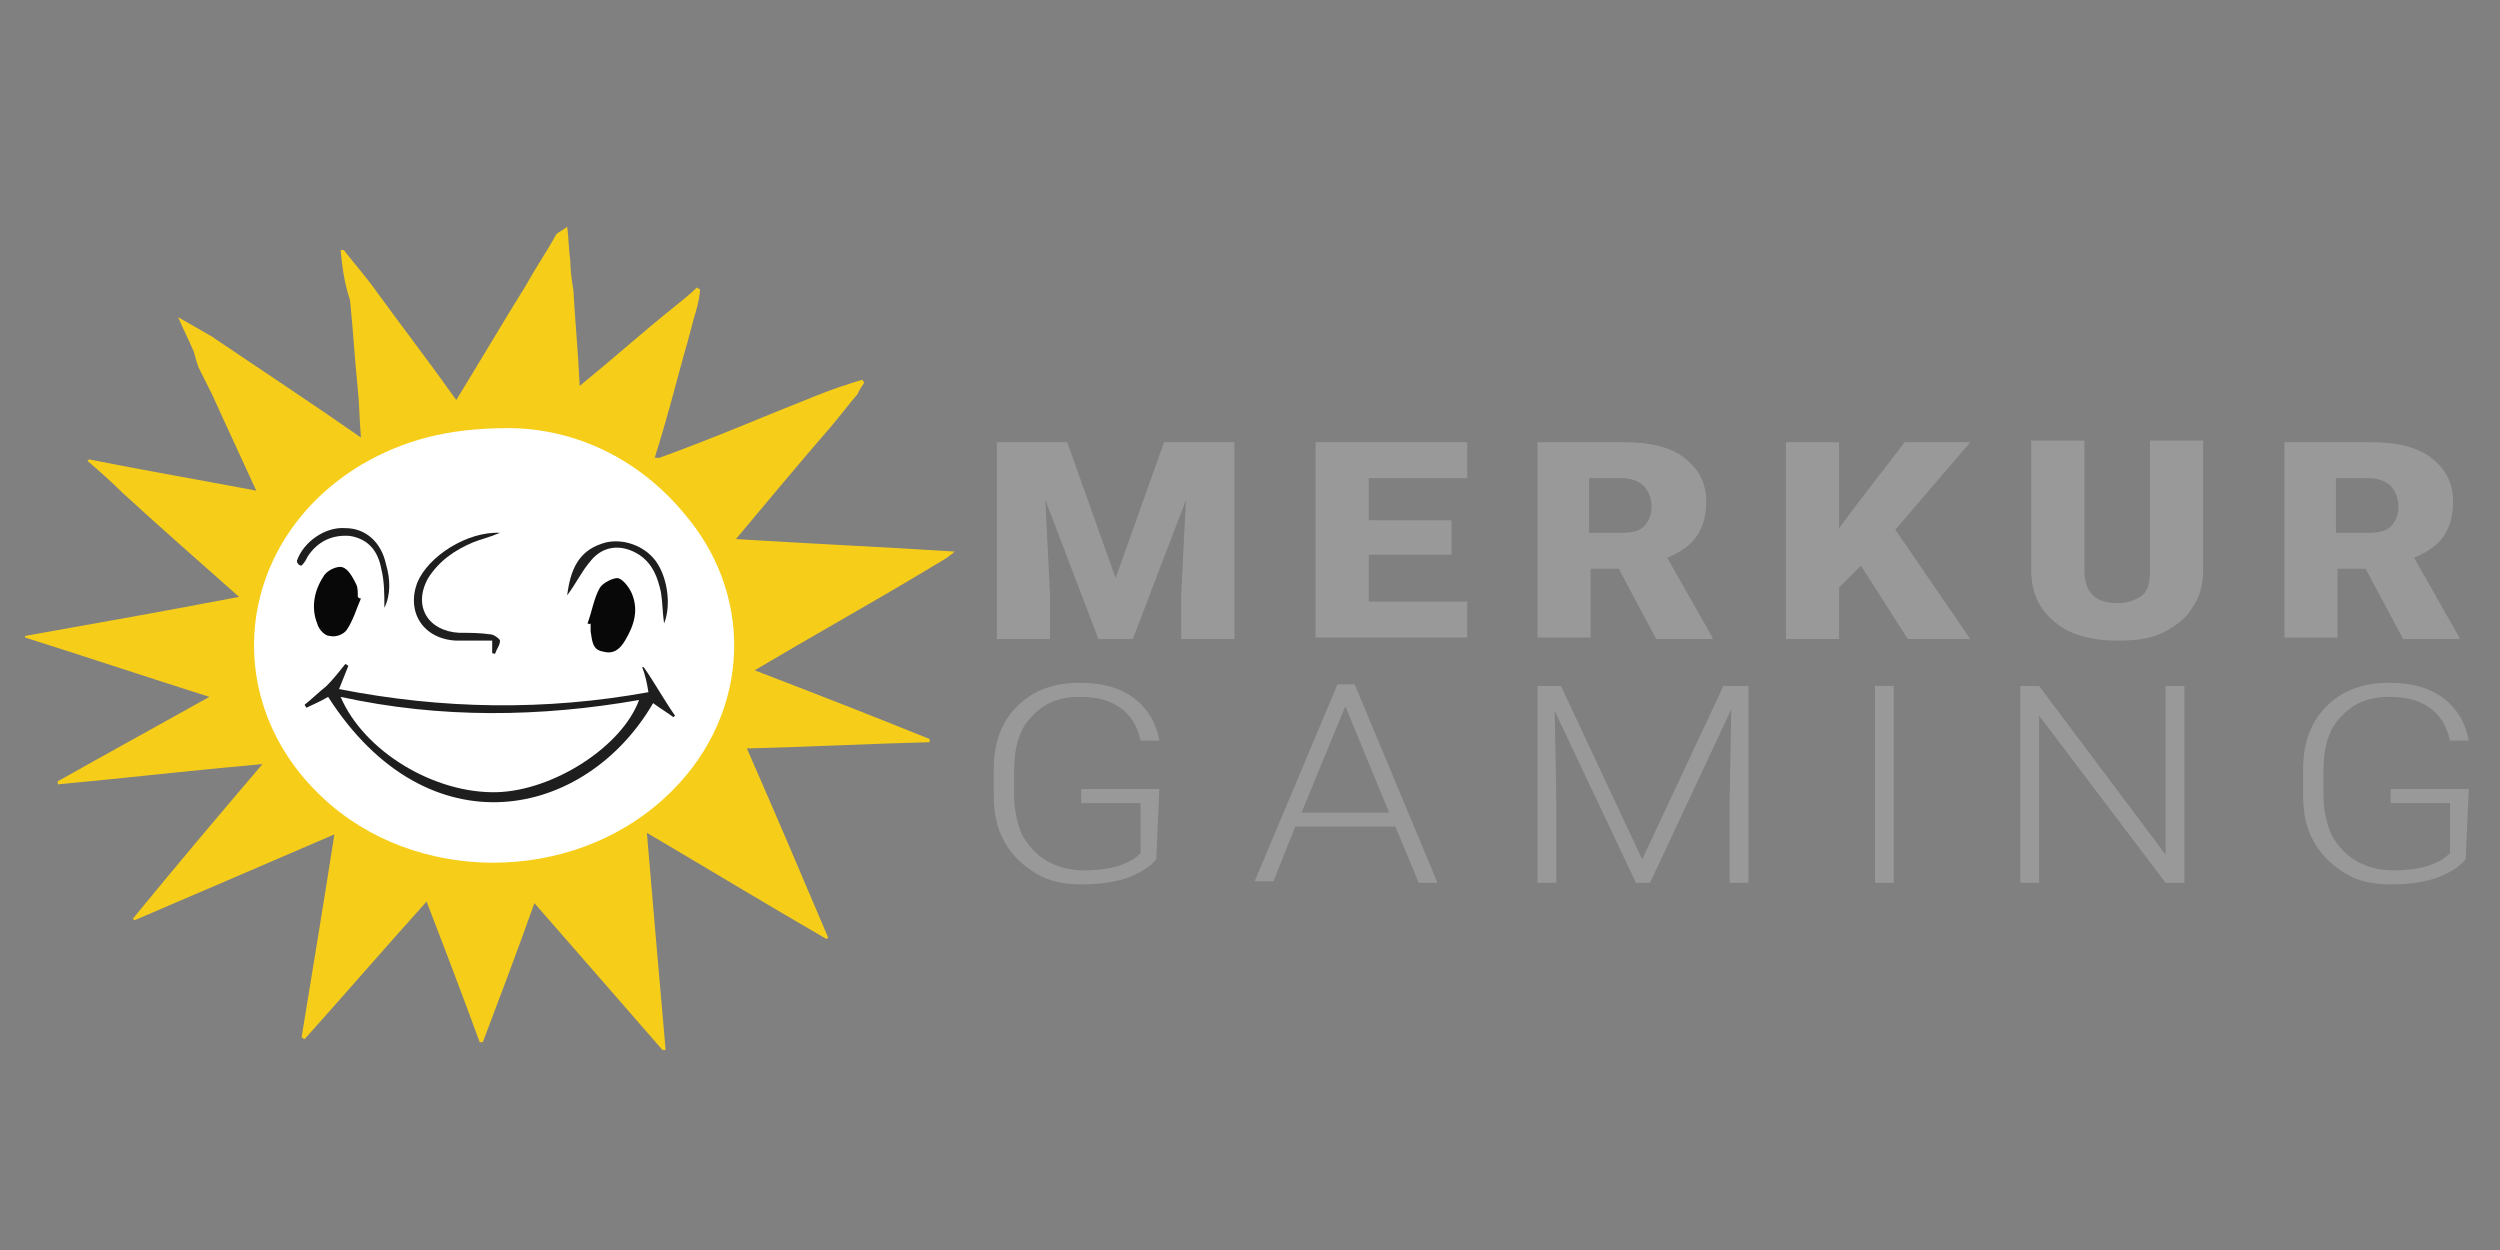 <?xml version="1.0" encoding="utf-8"?>
<!-- Generator: Adobe Illustrator 26.3.1, SVG Export Plug-In . SVG Version: 6.00 Build 0)  -->
<svg version="1.1" id="Layer_1" xmlns="http://www.w3.org/2000/svg" xmlns:xlink="http://www.w3.org/1999/xlink" x="0px" y="0px"
	 viewBox="0 0 160 80" style="enable-background:new 0 0 160 80;" xml:space="preserve">
<rect x="0" y="0" width="160" height="80" fill="#808080" stroke="none"/>
<style type="text/css">
	.st0{fill:#FFFFFF;}
	.st1{fill:#F6CE19;}
	.st2{fill:#1E1E1E;}
	.st3{fill:#080808;}
	.st4{fill:#999999;}
</style>
<ellipse class="st0" cx="31.7" cy="41" rx="15.9" ry="14.4"/>
<path class="st1" d="M52.3,25.3c1-0.4,1.9-0.7,2.9-1c0,0.1,0.1,0.1,0.1,0.2c-0.1,0.2-0.3,0.4-0.4,0.7c-0.6,0.7-1.2,1.5-1.8,2.2
	c-2,2.3-3.9,4.6-6,7.1c4.8,0.3,9.3,0.5,14,0.8c-0.2,0.2-0.4,0.3-0.5,0.4c-0.5,0.3-1,0.6-1.5,0.9c-3.5,2.1-7.1,4.1-10.8,6.3
	c3.9,1.5,7.5,2.9,11.2,4.4c0,0,0,0.1,0,0.2c-3.9,0.1-7.7,0.3-11.7,0.4C49.6,52,51.3,56,53,60l-0.1,0.1c-3.8-2.2-7.6-4.5-11.5-6.8
	c0.4,4.8,0.8,9.3,1.2,13.9c-0.1,0-0.1,0-0.2,0c-2.7-3.1-5.4-6.2-8.2-9.4c-1.1,3.1-2.2,6-3.3,8.9c-0.1,0-0.1,0-0.2,0
	c-1.1-3-2.2-5.9-3.4-9c-2.7,3-5.2,5.9-7.8,8.8c-0.1,0-0.1-0.1-0.2-0.1c0.7-4.3,1.4-8.5,2.1-13c-4.4,1.9-8.6,3.7-12.8,5.5l-0.1-0.1
	c2.7-3.3,5.4-6.5,8.3-9.9c-4.5,0.4-8.8,0.9-13.1,1.3c0,0,0-0.1,0-0.2c3.2-1.8,6.3-3.5,9.7-5.4c-4.1-1.3-8-2.6-11.8-3.8v-0.1
	c4.5-0.8,9-1.6,13.7-2.5c-2.6-2.3-5.1-4.5-7.5-6.7c-0.7-0.7-1.5-1.4-2.2-2l0.1-0.1c3.5,0.7,7,1.3,10.7,2c-1-2.2-1.9-4.1-2.8-6.1
	c-0.3-0.6-0.6-1.2-0.9-1.8c-0.1-0.3-0.2-0.6-0.3-1c-0.3-0.7-0.7-1.5-1-2.2c0.7,0.4,1.4,0.8,2.1,1.2c3.1,2.1,6.3,4.2,9.6,6.5
	c-0.1-1.2-0.1-2.1-0.2-3.1c-0.2-1.9-0.3-3.8-0.5-5.7C22,18,21.9,17,21.8,16c0,0,0.1,0,0.2,0c0.7,0.9,1.5,1.8,2.2,2.8
	c1.6,2.2,3.3,4.4,5,6.8c1.6-2.6,3-5,4.5-7.4c0.6-1.1,1.3-2.1,1.9-3.2c0.2-0.2,0.5-0.3,0.7-0.5c0.1,0.8,0.1,1.5,0.2,2.2
	c0,0.6,0.1,1.3,0.2,1.9c0.1,1.9,0.3,3.9,0.4,6.1c2.2-1.8,4.1-3.5,6.1-5.1c0.5-0.4,1-0.8,1.4-1.2c0,0,0.1,0.1,0.2,0.1
	c0,0.4-0.1,0.8-0.2,1.2c-0.3,1-0.5,1.9-0.8,2.9c-0.6,2.2-1.2,4.5-1.9,6.7c0.2,0,0.3,0,0.3,0C45.8,28,49,26.6,52.3,25.3z M32.5,27.4
	c-3.9,0-6.7,0.8-9.3,2.3c-8.1,4.8-9.3,15-2.6,21.3c5.9,5.6,15.9,5.6,21.9,0.1c5.4-4.9,6-12.6,1.4-18.1
	C40.8,29.2,36.6,27.4,32.5,27.4z"/>
<path class="st2" d="M21,44.6c-0.5,0.3-1,0.5-1.4,0.7c0-0.1-0.1-0.1-0.1-0.2c0.5-0.4,0.9-0.8,1.4-1.2c0.4-0.4,0.8-0.9,1.2-1.4
	c0.1,0,0.1,0.1,0.2,0.1c-0.2,0.5-0.4,1-0.6,1.5c6.6,1.3,13.2,1.4,19.8,0.2c-0.1-0.6-0.2-1.1-0.4-1.6h0.1c0.7,1,1.3,2.1,2,3.1
	l-0.1,0.1c-0.4-0.3-0.9-0.6-1.3-0.9C37.5,52.4,27.4,54.6,21,44.6z M21.8,44.6c1.5,3.5,6,6.2,10,6.1c3.6-0.1,8-2.9,9.1-5.9
	C34.6,45.9,28.2,46,21.8,44.6z"/>
<path class="st3" d="M37.6,39.9c0.3-0.8,0.4-1.6,0.8-2.3c0.2-0.3,0.8-0.6,1.1-0.6s0.7,0.5,0.9,0.9C40.9,39,40.6,40,40,41
	c-0.3,0.5-0.7,0.9-1.4,0.7c-0.7-0.1-0.7-0.7-0.8-1.3c0-0.2,0-0.3,0-0.5C37.7,40,37.7,39.9,37.6,39.9z"/>
<path class="st3" d="M23.1,38.3c-0.3,0.7-0.5,1.4-0.9,2c-0.2,0.3-0.7,0.5-1.1,0.4c-0.3,0-0.7-0.4-0.8-0.8c-0.4-1-0.2-2.1,0.4-3
	c0.2-0.4,0.9-0.7,1.2-0.6c0.4,0.1,0.7,0.7,0.9,1.1c0.1,0.2,0.1,0.5,0.1,0.8C23,38.3,23,38.3,23.1,38.3z"/>
<path class="st2" d="M31.5,41.8c0-0.2,0-0.5,0-0.8c-0.8,0-1.6,0-2.3,0c-2.1-0.1-3.2-1.8-2.5-3.7c0.7-1.7,3.2-3.3,5.3-3.2
	c-0.7,0.3-1.2,0.4-1.7,0.6c-1.2,0.5-2.2,1.2-2.9,2.3c-1,1.8,0,3.4,2,3.5c0.7,0,1.3,0,2,0.1c0.2,0,0.6,0.3,0.6,0.4
	c0,0.3-0.2,0.5-0.3,0.8C31.7,41.9,31.6,41.8,31.5,41.8z"/>
<path class="st2" d="M36.3,38.1c0.2-1.6,0.7-2.8,2.2-3.3c1.1-0.4,2.5,0,3.3,0.9c0.9,1,1.2,3,0.7,4.2c-0.1-0.7-0.1-1.4-0.2-2
	c-0.2-0.9-0.5-1.8-1.4-2.4c-1.1-0.7-2.3-0.6-3.1,0.4C37.2,36.6,36.9,37.3,36.3,38.1z"/>
<path class="st2" d="M24.6,38.9c0-0.9,0-1.7-0.2-2.5c-0.2-1.1-0.8-1.9-2-2.1c-1.2-0.1-2.1,0.4-2.7,1.3c-0.1,0.2-0.2,0.4-0.4,0.6
	c-0.2,0-0.3-0.2-0.3-0.3c0.4-1.2,1.8-2.2,3.1-2.1c1.3,0,2.3,0.9,2.6,2.3C25,37.1,25,38.1,24.6,38.9z"/>
<path class="st4" d="M68.3,28.3l3.1,8.7l3.1-8.7H79v12.6h-3.4V38l0.3-6l-3.4,8.9h-2.2L66.9,32l0.3,6v2.9h-3.4V28.3H68.3z"/>
<path class="st4" d="M92.9,35.5h-5.3v3h6.3v2.3h-9.7V28.3h9.7v2.3h-6.3v2.7h5.3V35.5L92.9,35.5z"/>
<path class="st4" d="M103.6,36.4h-1.8v4.4h-3.4V28.3h5.5c1.7,0,3,0.3,3.9,1s1.4,1.6,1.4,2.8c0,0.9-0.2,1.6-0.6,2.2s-1,1-1.9,1.4
	l2.9,5.1v0.1H106L103.6,36.4z M101.7,34.1h2.1c0.6,0,1.1-0.1,1.4-0.4c0.3-0.3,0.5-0.7,0.5-1.3c0-0.5-0.2-1-0.5-1.3s-0.8-0.5-1.4-0.5
	h-2.1V34.1L101.7,34.1z"/>
<path class="st4" d="M119.1,36.2l-1.4,1.4v3.3h-3.4V28.3h3.4v5.5l1.2-1.6l3-3.9h4.2l-4.8,5.6l4.8,7h-4L119.1,36.2z"/>
<path class="st4" d="M141,28.3v8.2c0,0.9-0.2,1.7-0.7,2.4c-0.4,0.7-1.1,1.2-1.9,1.6c-0.8,0.4-1.8,0.5-2.9,0.5c-1.7,0-3.1-0.4-4-1.2
	c-1-0.8-1.5-1.9-1.5-3.3v-8.3h3.4v8.3c0,1.4,0.7,2.1,2.1,2.1c0.7,0,1.2-0.2,1.6-0.5c0.4-0.3,0.5-0.9,0.5-1.7v-8.2h3.4V28.3z"/>
<path class="st4" d="M151.4,36.4h-1.8v4.4h-3.4V28.3h5.5c1.7,0,3,0.3,3.9,1s1.4,1.6,1.4,2.8c0,0.9-0.2,1.6-0.6,2.2s-1,1-1.9,1.4
	l2.9,5.1v0.1h-3.6L151.4,36.4z M149.5,34.1h2.1c0.6,0,1.1-0.1,1.4-0.4c0.3-0.3,0.5-0.7,0.5-1.3c0-0.5-0.2-1-0.5-1.3
	s-0.8-0.5-1.4-0.5h-2.1V34.1L149.5,34.1z"/>
<path class="st4" d="M74,55c-0.4,0.5-1.1,0.9-1.9,1.2c-0.9,0.3-1.9,0.4-2.9,0.4c-1.1,0-2.1-0.2-2.9-0.7s-1.5-1.1-2-2s-0.7-1.8-0.7-3
	v-1.6c0-1.8,0.5-3.1,1.5-4.1s2.3-1.5,4-1.5c1.4,0,2.6,0.3,3.5,1s1.4,1.6,1.6,2.7H73c-0.2-0.9-0.6-1.6-1.3-2.1
	c-0.7-0.5-1.5-0.7-2.6-0.7c-1.3,0-2.3,0.4-3.1,1.3c-0.8,0.8-1.1,2-1.1,3.5v1.5c0,0.9,0.2,1.8,0.5,2.5c0.4,0.7,0.9,1.3,1.6,1.7
	s1.5,0.6,2.3,0.6c1,0,1.9-0.1,2.6-0.4c0.5-0.2,0.8-0.4,1.1-0.7v-3.2h-3.8v-0.9h5L74,55L74,55z"/>
<path class="st4" d="M89.3,52.9h-6.4l-1.4,3.5h-1.2l5.3-12.6h1.1L92,56.5h-1.2L89.3,52.9z M83.3,52h5.6l-2.8-6.8L83.3,52z"/>
<path class="st4" d="M99.9,43.9l5.2,11.1l5.2-11.1h1.6v12.6h-1.2V51l0.1-5.6l-5.2,11.1h-0.9l-5.2-11l0.1,5.5v5.5h-1.2V43.9H99.9z"/>
<path class="st4" d="M121.2,56.5H120V43.9h1.2V56.5z"/>
<path class="st4" d="M139.8,56.5h-1.2l-8.1-10.7v10.7h-1.2V43.9h1.2l8.1,10.8V43.9h1.2V56.5L139.8,56.5z"/>
<path class="st4" d="M157.8,55c-0.4,0.5-1.1,0.9-1.9,1.2c-0.9,0.3-1.9,0.4-2.9,0.4c-1.1,0-2.1-0.2-2.9-0.7c-0.8-0.5-1.5-1.1-2-2
	s-0.7-1.8-0.7-3v-1.6c0-1.8,0.5-3.1,1.5-4.1s2.3-1.5,4-1.5c1.4,0,2.6,0.3,3.5,1s1.4,1.6,1.6,2.7h-1.2c-0.2-0.9-0.6-1.6-1.3-2.1
	s-1.5-0.7-2.6-0.7c-1.3,0-2.3,0.4-3.1,1.3c-0.8,0.8-1.1,2-1.1,3.5v1.5c0,0.9,0.2,1.8,0.5,2.5c0.4,0.7,0.9,1.3,1.6,1.7
	c0.7,0.4,1.5,0.6,2.3,0.6c1,0,1.9-0.1,2.6-0.4c0.5-0.2,0.8-0.4,1.1-0.7v-3.2H153v-0.9h5L157.8,55L157.8,55z"/>
</svg>
